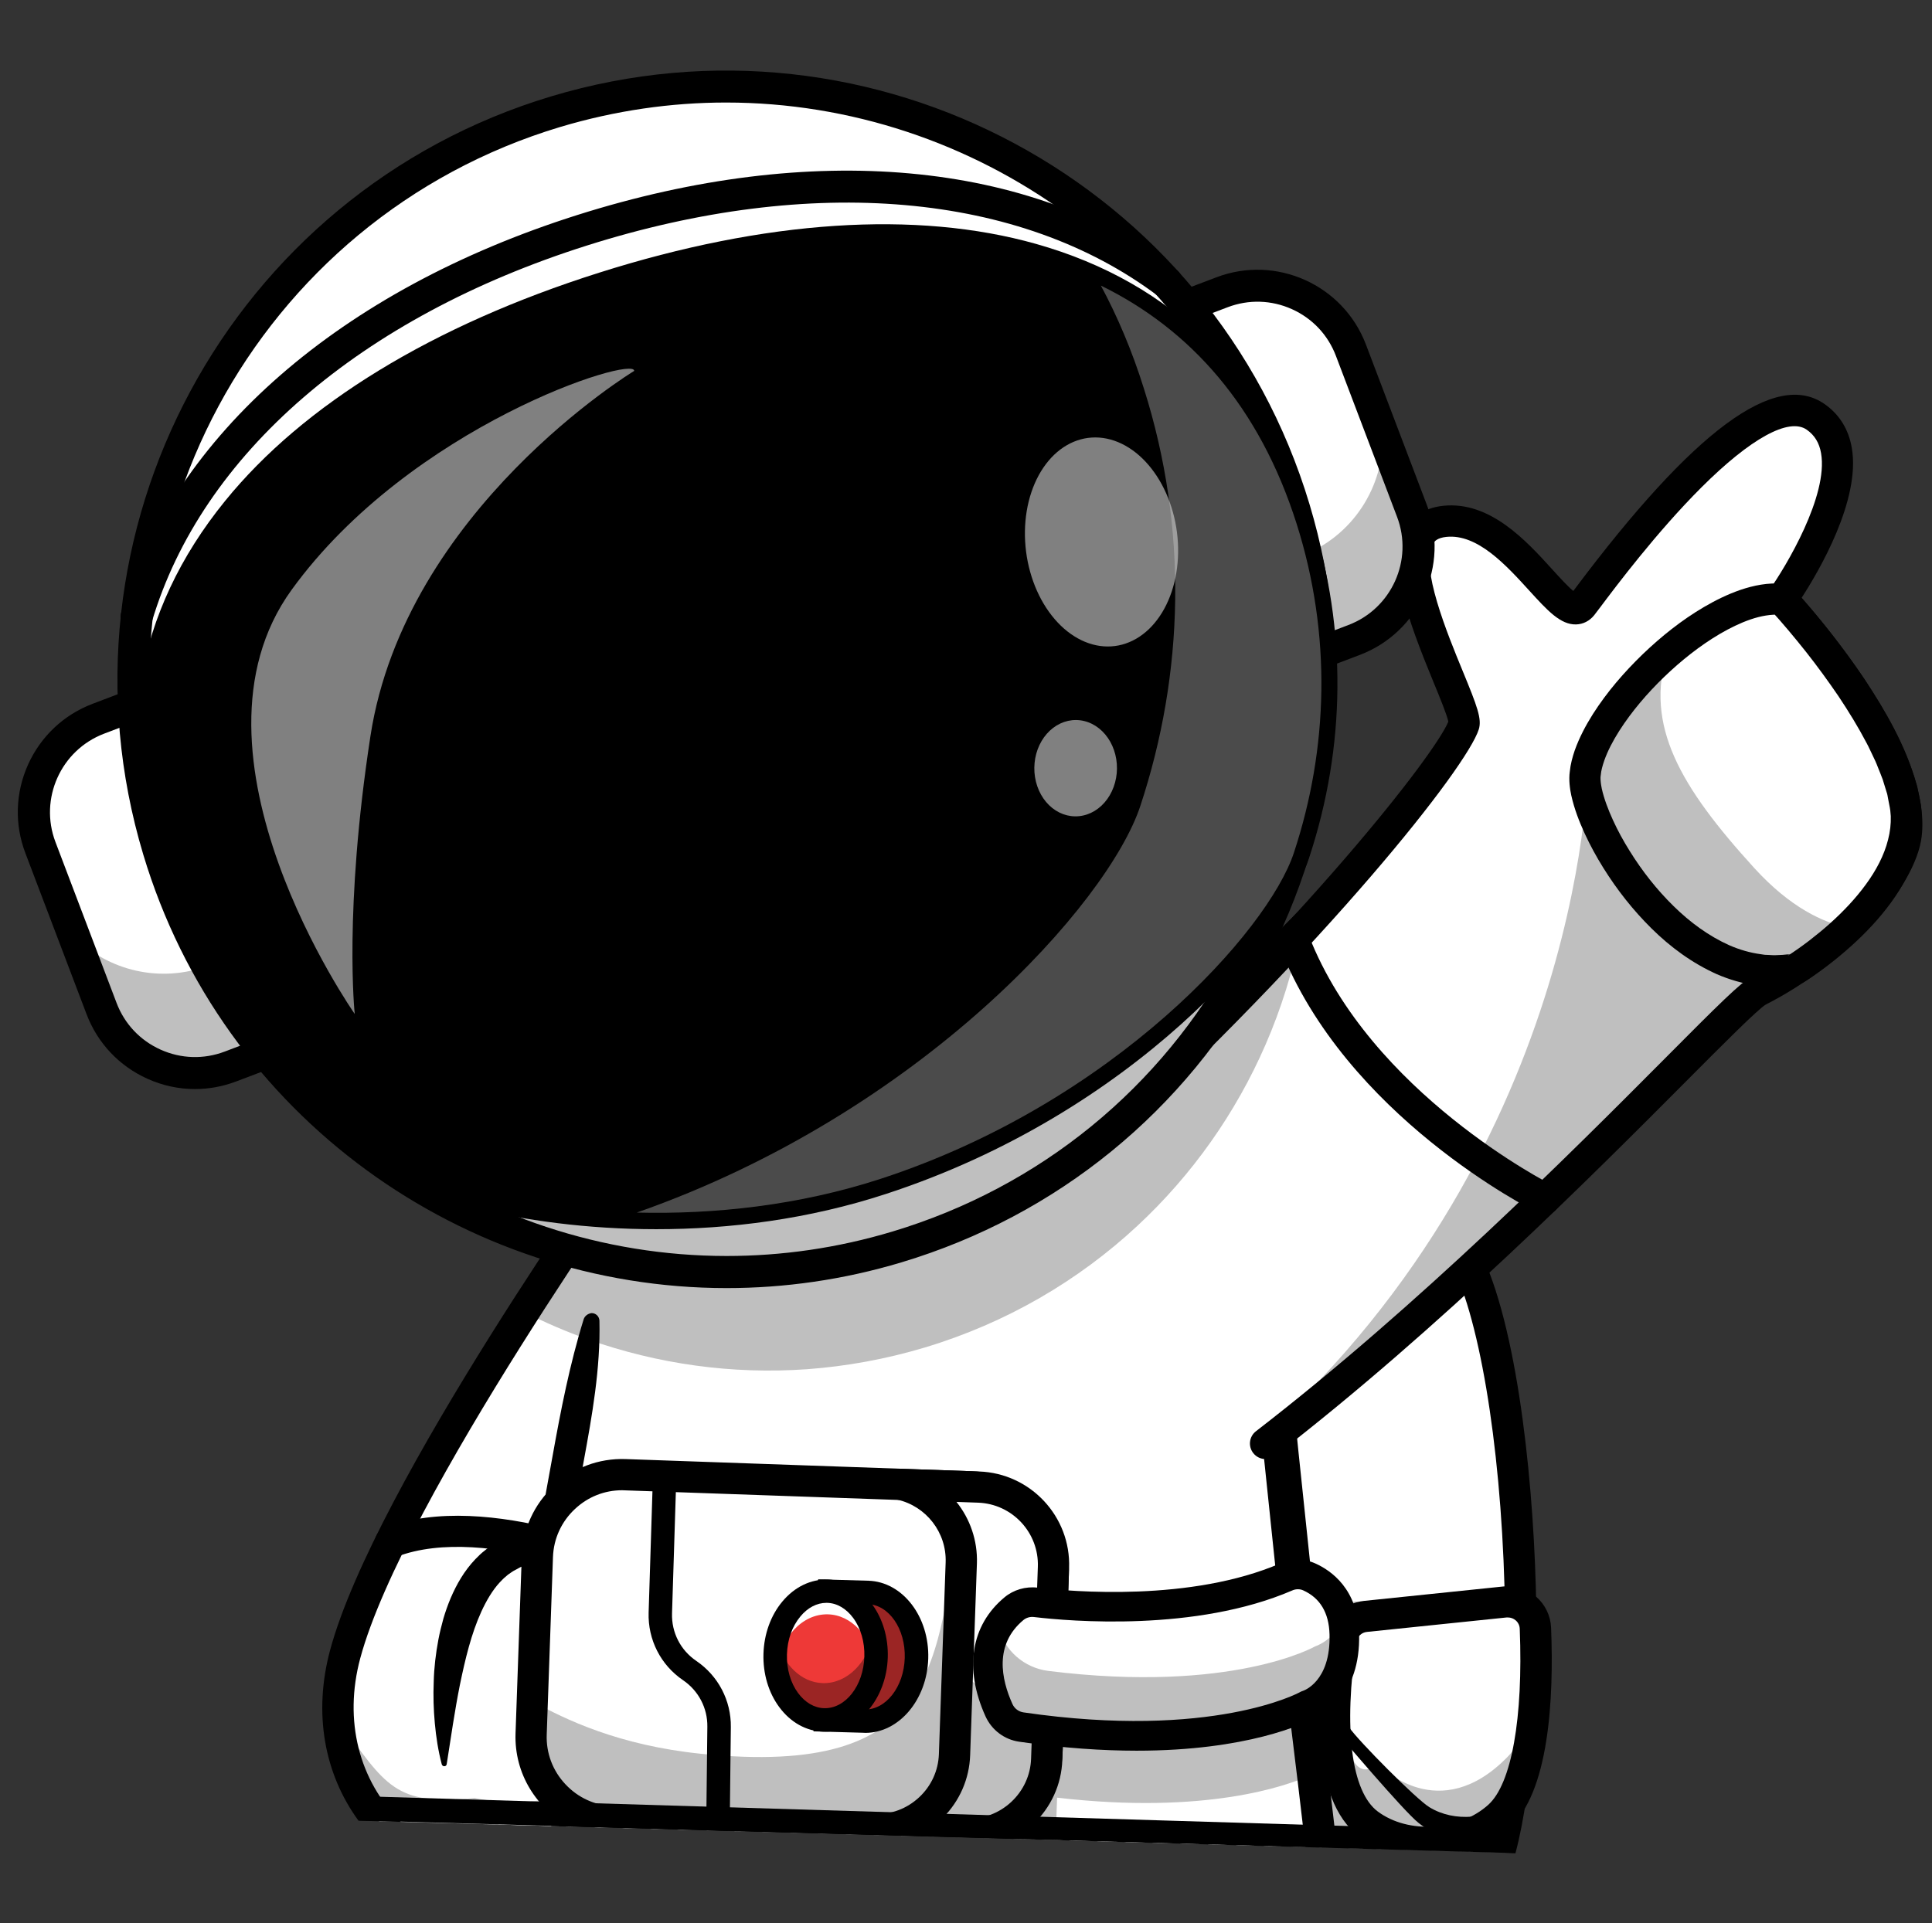 <?xml version="1.0" encoding="UTF-8"?> <svg xmlns="http://www.w3.org/2000/svg" xmlns:xlink="http://www.w3.org/1999/xlink" version="1.1" id="Layer_1" x="0px" y="0px" viewBox="0 0 2008.5 2000" style="enable-background:new 0 0 2008.5 2000;" xml:space="preserve"><rect x="0" y="0" width="2008.5" height="2000" fill="#333333" stroke="none"/> <style type="text/css"> .st0{fill:#FFFFFF;} .st1{opacity:0.25;enable-background:new ;} .st2{opacity:0.35;enable-background:new ;} .st3{fill:#EE3937;} .st4{opacity:0.5;enable-background:new ;} .st5{fill:#D8D8D7;} </style> <g> <path class="st0" d="M722.89,1899.63c96.1-82.4,116.84-475.33,116.84-475.33l-0.44-0.61l-176.13-235.95 c0,0-13.35,18.71-34.61,49.72c-21.7,31.71-51.65,76.25-83.89,126.59c-74.58,116.66-161.28,264.5-185.88,356.04 c-18.57,69.22-1.88,130.02,35.15,173.78l325.01,9.01C720.25,1901.78,721.58,1900.76,722.89,1899.63z"></path> <g class="st1"> <g> <path d="M722.89,1899.63c96.1-82.4,116.84-475.33,116.84-475.33l-0.44-0.61l-36.9-49.46c-8.7,105.33-37.51,365.44-113.58,430.71 c-30.22,25.91-161.37,61.4-195.11,64.74c-83.72,8.35-92.24-12.47-142.13-80.91c2.66,40.71,18.18,76.52,42.36,105.08l325.01,9.01 C720.25,1901.78,721.58,1900.76,722.89,1899.63z"></path> </g> </g> <path d="M374.49,1724.47c44.27-164.89,299.29-523.56,301.93-527.16c5.18-7.29,3.51-17.48-3.78-22.66 c-7.29-5.18-17.48-3.51-22.66,3.78c-10.63,14.93-261.08,367.02-306.85,537.62c-17.52,65.3-6.13,128.36,29.56,177.23l43.9,1.22 C373.2,1851.41,357.13,1789.27,374.49,1724.47z"></path> <path d="M855.89,1425.18c0.44-8.96-6.41-16.6-15.37-17.04c-9.05-0.53-16.6,6.41-17.04,15.37 c-5.62,107.35-36.63,400.05-111.12,463.91c-6.18,5.3-12.4,10.21-18.62,14.75l48.48,1.34 C834.92,1803.42,855.04,1441.03,855.89,1425.18z"></path> <path d="M671.5,1656.21c6.15,0,12.03-3.51,14.76-9.4c3.78-8.17,0.26-17.74-7.91-21.52c-6.94-3.25-171.04-78.27-278.38-36.46 c-8.35,3.25-12.47,12.65-9.22,21c3.25,8.35,12.65,12.47,21,9.22c94.43-36.81,251.41,34.87,253,35.67 C666.85,1655.77,669.22,1656.21,671.5,1656.21z"></path> <path class="st0" d="M497.57,1710.94c0,2.32,0.11,4.64,0.34,6.96s0.57,4.61,1.02,6.89c0.45,2.28,1.02,4.53,1.69,6.76 c0.67,2.22,1.46,4.41,2.35,6.56c0.89,2.15,1.88,4.25,2.98,6.3c1.1,2.05,2.29,4.04,3.58,5.97c1.29,1.93,2.67,3.8,4.15,5.59 c1.47,1.8,3.03,3.52,4.68,5.16c1.64,1.64,3.36,3.2,5.16,4.68c1.8,1.47,3.66,2.86,5.6,4.15c1.93,1.29,3.92,2.49,5.97,3.58 c2.05,1.1,4.15,2.09,6.3,2.98c2.15,0.89,4.33,1.67,6.56,2.35c2.22,0.67,4.48,1.24,6.76,1.69c2.28,0.45,4.58,0.79,6.89,1.02 c2.31,0.23,4.63,0.34,6.96,0.34c2.32,0,4.64-0.11,6.96-0.34c2.31-0.23,4.61-0.57,6.89-1.02c2.28-0.45,4.53-1.02,6.76-1.69 c2.22-0.67,4.41-1.46,6.56-2.35c2.15-0.89,4.25-1.88,6.3-2.98c2.05-1.1,4.04-2.29,5.97-3.58c1.93-1.29,3.8-2.67,5.59-4.15 c1.8-1.47,3.52-3.03,5.16-4.68c1.64-1.64,3.2-3.36,4.68-5.16c1.47-1.8,2.86-3.66,4.15-5.59c1.29-1.93,2.48-3.92,3.58-5.97 c1.1-2.05,2.09-4.15,2.98-6.3c0.89-2.15,1.67-4.33,2.35-6.56c0.67-2.22,1.24-4.48,1.69-6.76c0.45-2.28,0.79-4.58,1.02-6.89 c0.23-2.31,0.34-4.63,0.34-6.96c0-2.32-0.11-4.64-0.34-6.96c-0.23-2.31-0.57-4.61-1.02-6.89c-0.45-2.28-1.02-4.53-1.69-6.76 c-0.67-2.22-1.46-4.41-2.35-6.56c-0.89-2.15-1.88-4.25-2.98-6.3c-1.1-2.05-2.29-4.04-3.58-5.97c-1.29-1.93-2.67-3.8-4.15-5.59 c-1.47-1.8-3.03-3.52-4.68-5.16c-1.64-1.64-3.36-3.2-5.16-4.68c-1.8-1.47-3.66-2.86-5.59-4.15c-1.93-1.29-3.92-2.49-5.97-3.58 c-2.05-1.1-4.15-2.09-6.3-2.98c-2.15-0.89-4.33-1.67-6.56-2.35c-2.22-0.67-4.48-1.24-6.76-1.69c-2.28-0.45-4.58-0.79-6.89-1.02 c-2.31-0.23-4.63-0.34-6.96-0.34c-2.32,0-4.64,0.11-6.96,0.34c-2.31,0.23-4.61,0.57-6.89,1.02c-2.28,0.45-4.53,1.02-6.76,1.69 c-2.22,0.67-4.41,1.46-6.56,2.35c-2.15,0.89-4.25,1.88-6.3,2.98c-2.05,1.1-4.04,2.29-5.97,3.58c-1.93,1.29-3.8,2.67-5.6,4.15 c-1.8,1.47-3.52,3.03-5.16,4.68c-1.64,1.64-3.2,3.36-4.68,5.16c-1.47,1.8-2.86,3.66-4.15,5.59c-1.29,1.93-2.49,3.92-3.58,5.97 c-1.1,2.05-2.09,4.15-2.98,6.3c-0.89,2.15-1.67,4.33-2.35,6.56c-0.67,2.22-1.24,4.48-1.69,6.76c-0.45,2.28-0.79,4.58-1.02,6.89 S497.57,1708.62,497.57,1710.94z"></path> <g class="st2"> <g> <path d="M497.65,1712.61c0.97,39.18,33.47,70.19,72.65,69.22c39.18-0.97,70.19-33.47,69.22-72.65 c-0.26-10.81-2.9-21.08-7.55-30.13c-10.81,24.25-34.87,41.46-63.16,42.17c-28.29,0.7-53.15-15.37-65.09-39 C499.59,1691.44,497.39,1701.81,497.65,1712.61z"></path> </g> </g> <path d="M567.23,1656.21c-30.13,0.79-54.03,25.91-53.32,56.05c0.7,29.78,25.12,53.41,54.64,53.41c0.44,0,0.88,0,1.32,0 c30.13-0.79,54.03-25.91,53.32-56.05c-0.7-29.78-25.12-53.41-54.64-53.41C568.11,1656.21,567.67,1656.21,567.23,1656.21z M508.55,1774.02c-16.87-15.99-26.53-37.69-27.06-60.96c-0.53-23.28,7.99-45.42,24.07-62.28c15.99-16.87,37.69-26.53,60.96-27.06 c48.05-1.14,88.11,36.98,89.25,85.03c0.53,23.28-7.99,45.42-24.07,62.28c-15.99,16.87-37.69,26.53-60.97,27.06 c-0.79,0-1.49,0-2.2,0C546.06,1798.08,524.8,1789.65,508.55,1774.02z"></path> <path class="st0" d="M622.13,1848.33c14.67-72.21,10.72-164.62,6.59-189.22c-5.27-30.66-52.44-70.72-104.01-40.32 c-74.58,44.01-62.9,215.75-62.9,215.75l31.89,35.23l24.93,27.55l87.68,2.43C613.11,1885.11,618.27,1867.44,622.13,1848.33z"></path> <g class="st1"> <g> <path d="M622.04,1848.33c-23.28,16.25-65.18,34.17-128.43,21.43l24.93,27.54l87.68,2.43 C613.02,1885.11,618.18,1867.43,622.04,1848.33z"></path> </g> </g> <path d="M626.79,1888.83c5.89-13.97,9.75-28.29,12.83-42.61c3.16-14.32,5.36-28.73,7.03-43.04c3.16-28.73,3.95-57.54,3.16-86.18 c-0.44-14.41-1.23-28.73-2.55-43.31c-0.35-3.69-0.7-7.38-1.23-11.16c-0.26-1.84-0.61-3.95-0.88-5.89c-0.53-2.37-1.14-4.83-1.76-7.2 c-2.99-9.14-7.55-16.87-12.83-23.81c-5.53-6.68-11.68-12.74-18.71-17.57c-3.43-2.46-7.2-4.66-10.89-6.76 c-3.95-1.84-7.73-3.87-11.95-5.09c-2.11-0.7-4.13-1.41-6.24-2.02l-6.41-1.32c-4.3-1.05-8.7-0.97-13.09-1.41 c-4.39,0-8.78,0.35-13.18,0.79c-4.22,0.88-8.61,1.41-12.74,2.72l-6.15,2.02c-2.02,0.7-4.04,1.41-5.89,2.37 c-3.78,1.93-7.64,3.51-11.24,5.89l-5.45,3.51c-1.84,1.23-3.43,2.64-5.1,3.95c-3.43,2.55-6.32,5.62-9.31,8.61 c-11.6,12.12-19.59,26.27-25.65,40.41c-2.99,7.12-5.53,14.32-7.64,21.52c-2.02,7.29-3.78,14.49-5.18,21.79 c-2.72,14.58-4.48,29.16-4.83,43.66c-0.61,14.49-0.18,28.99,1.14,43.31c1.32,14.32,3.51,28.55,7.2,42.61 c0.35,1.49,1.93,2.37,3.34,1.93c0.97-0.18,1.67-1.05,1.84-2.2c4.39-28.02,8.35-55.61,13.7-82.4c5.53-26.71,11.77-53.06,22.31-76.16 c5.27-11.42,11.51-22.14,19.24-30.48c2.02-2.02,3.87-4.13,6.06-5.8c1.05-0.88,2.02-1.93,3.16-2.64l3.34-2.28 c2.2-1.58,4.92-2.64,7.29-4.13c1.23-0.79,2.46-1.23,3.78-1.67l3.78-1.49c10.28-3.69,21.08-3.34,31.19,0 c10.28,3.07,19.59,10.19,26.27,18.62c3.16,4.3,5.62,8.87,6.94,13.18c0.18,1.05,0.44,2.02,0.7,3.07l0.61,4.57 c0.35,3.16,0.61,6.5,0.88,9.84c0.88,13.44,1.23,27.23,1.23,40.94c-0.18,27.5-1.23,54.99-3.6,82.22 c-1.14,13.62-2.81,27.06-4.74,40.41c-2.11,13.26-4.74,26.35-8.08,39c-1.84,6.96-3.96,13.72-6.46,20.18l29.37,0.81 C623.36,1896.41,625.15,1892.62,626.79,1888.83z"></path> <path class="st0" d="M1581.14,1691.7c-0.7-152.85-22.05-321.6-60.79-390.74c-62.11-110.95-318.09-99.44-413.31-84.16l53.94,605.61 l8.26,92.94l389.59,10.81C1574.3,1870.75,1581.47,1784.13,1581.14,1691.7z"></path> <g class="st1"> <g> <path d="M1581.14,1691.7l-171.91-26.44c0,0-59.74,2.37-58.77,192.29c0.18,53.15-80.29,75.28-141.7,34.26 c-22.31-14.93-37.33-39.71-47.79-69.4l8.26,92.94l389.6,10.81C1574.3,1870.75,1581.47,1784.13,1581.14,1691.7z"></path> </g> </g> <path d="M1596.61,1649.89c-3.51-125.09-21.7-284.53-62.11-356.83c-67.9-121.4-333.38-107.79-430.01-92.24 c-8.87,1.41-14.85,9.75-13.44,18.62s9.75,14.85,18.62,13.44c105.94-16.95,342.34-20.73,396.45,76.07 c30.92,55.34,53.67,189.48,57.98,341.9c3.28,116.08-5.35,217.73-22.11,274.84l33.51,1.3 C1594.46,1855.7,1599.25,1744.78,1596.61,1649.89z"></path> <path class="st0" d="M1422.67,1896.74c38.74,28.9,100.14,23.72,135.37-7.82c39.35-35.23,40.32-142.66,38.21-195.72 c-0.7-16.52-15.11-28.99-31.62-27.32l-145.12,15.02c-13,1.32-23.37,11.24-25.39,24.07 C1386.92,1752.14,1376.02,1861.95,1422.67,1896.74z"></path> <g class="st1"> <g> <path d="M1422.76,1896.74c38.74,28.9,100.14,23.72,135.37-7.82c24.16-21.7,33.91-70.72,37.25-117.54 c-5.89,23.54-15.64,42.78-28.11,55.52c-71.33,73.26-132.57,9.32-132.57,9.32s-4.82,2.09-12.29,3.5 c-31.54,5.71-27.76-93.56-24.6-144.86c-1.84,3.07-3.07,6.41-3.6,10.1C1387.01,1752.14,1376.11,1861.95,1422.76,1896.74z"></path> </g> </g> <path d="M1568.93,1901.04c41.46-37.07,46.56-133.88,43.57-208.55c-0.53-12.3-6.15-23.98-15.46-32.06 c-9.31-8.08-21.7-12.03-34-10.72l-145.12,15.02c-20.29,2.11-36.63,17.66-39.71,37.77c-9.22,60.79-17.04,168.49,34.87,207.23 c7.03,5.32,14.78,9.62,22.97,13.02l90.33,2.51C1542.05,1920.1,1556.68,1912.03,1568.93,1901.04z M1410.11,1707.34 c0.88-5.53,5.36-9.84,10.98-10.37l145.12-15.02c0.53,0,0.97,0,1.41,0c2.99,0,5.8,1.05,8.08,2.99c2.64,2.28,4.13,5.45,4.22,8.87 c3.69,92.85-8.52,161.28-32.77,182.98c-30.57,27.41-83.1,30.57-114.81,6.94C1404.75,1863.09,1396.49,1797.21,1410.11,1707.34z"></path> <path d="M1474.72,1895.58c7.69,6.14,16.62,11.06,26.12,14.3c9.44,3.35,19.47,5.1,29.38,5.61l0.09-0.02 c7.27,0.45,13.55-5.2,13.91-12.44c0.36-7.24-5.2-13.55-12.44-13.91c-0.55-0.04-1.17,0.02-1.73-0.02 c-15.38,1.13-30.57-1.69-43.91-9.77c-13.4-7.97-74.02-69.09-83.56-83.06c-1.04-1.52-11.63,6.35-11.63,6.35 S1459.17,1883.35,1474.72,1895.58z"></path> <path d="M1436.55,1283.4c-20.03,0.35-39.97,1.14-59.91,2.2c-19.94,1.05-39.88,2.46-59.82,4.3c-19.94,1.84-39.97,4.04-60,7.2 c-20.03,3.25-40.06,6.85-60.61,13.53c-8.52,2.81-13.18,11.95-10.37,20.47c2.81,8.52,11.95,13.18,20.47,10.37 c0.44-0.18,0.79-0.26,1.14-0.44h0.09c16.78-7.03,35.67-12.12,54.55-16.6c18.89-4.57,38.21-8.26,57.63-11.51 c19.41-3.34,38.92-6.24,58.59-8.78c19.59-2.55,39.27-4.92,58.94-6.76h0.09c3.87-0.35,6.68-3.78,6.32-7.64 C1443.23,1286.12,1440.15,1283.4,1436.55,1283.4z"></path> <path class="st0" d="M424.04,1201.7v-0.79C423.6,1200.91,423.6,1201.17,424.04,1201.7z"></path> <path class="st0" d="M424.04,1201.7v-0.79C423.6,1200.91,423.6,1201.17,424.04,1201.7z"></path> <path class="st0" d="M424.04,1200.91c-0.44,0-0.44,0.26,0,0.79V1200.91z"></path> <path class="st0" d="M964.99,1796.94l-344.97-31.36c0,0-9.65,51.5-22.7,133.91l354.66,9.84 C955.94,1873.12,960.25,1835.68,964.99,1796.94z"></path> <g class="st1"> <g> <path d="M964.99,1796.94l-344.97-31.36c0,0-9.65,51.5-22.7,133.91l354.66,9.84C955.94,1873.12,960.25,1835.68,964.99,1796.94z"></path> </g> </g> <path d="M636.01,1768.48c1.67-8.78-4.13-17.31-13-18.97c-8.78-1.67-17.31,4.13-18.97,13c-0.26,1.4-10,53.77-23.04,136.54 l32.78,0.91C626.41,1820.12,635.76,1769.84,636.01,1768.48z"></path> <path d="M981.25,1798.79c1.05-8.87-5.27-17.04-14.14-18.1c-8.87-1.05-17.04,5.27-18.1,14.14c-4.82,39.39-9.19,77.39-13.2,114.05 l32.58,0.9C972.3,1874.06,976.56,1837.09,981.25,1798.79z"></path> <g class="st2"> <g> <path d="M973.25,1830.41c0.79-7.82,1.67-15.81,2.64-23.98C974.92,1814.6,974.04,1822.59,973.25,1830.41z"></path> </g> </g> <g class="st2"> <g> <path d="M1035.53,1826.37c0.88-9.58,1.84-19.24,2.81-29.08C1037.38,1807.13,1036.41,1816.88,1035.53,1826.37z"></path> </g> </g> <path class="st0" d="M1361.44,1845.96c0.61-9.31,0.53-18.97-0.18-28.81c-2.37-34.96-5.62-71.95-9.31-110.25 c-22.49-231.39-62.72-513.37-30.04-705.58c-69.14,69.13-533.84,99.44-536.65,55.78c-2.9-43.13,368.95-226.38,207.14-200.64 c-119.12,25.21-293.49,47.7-327.58,144.86c-2.11,21.43-12.12,49.02-19.33,68.61l-30.75,303.24 c-19.94,145.82-64.92,307.2-50.69,430.27c2.55,21.79,6.94,42.34,13.62,61.49c4.2,11.98,9.2,23.42,14.78,34.43l750.5,20.82 C1353.41,1897.51,1359.87,1872.77,1361.44,1845.96z"></path> <path d="M800.37,1048.67c-0.02-0.01-0.02-0.01-0.03-0.02c0.12,0.1,0.31,0.27,0.65,0.64c0.35,0.44,1.05,1.41,1.49,2.64 c0.35,0.7,0.53,1.41,0.7,2.2c0.18,0.79,0.18,1.67,0.18,2.11c-0.09,2.2-0.44,2.72-0.35,2.55c0.09-0.09,0.35-0.79,0.88-1.49 c1.1-1.64,2.75-3.56,4.66-5.58c-0.97-0.27-1.94-0.54-2.82-0.83C803.36,1050.17,801.25,1049.2,800.37,1048.67z"></path> <path d="M598.41,1870.91c-2.11-5.27-4.3-10.72-5.89-16.08c-0.88-2.72-1.76-5.36-2.55-8.08l-2.2-8.26 c-2.72-11.07-4.92-22.4-6.32-33.91c-3.07-23.02-3.6-46.65-2.9-70.36c0.61-23.72,2.72-47.52,5.53-71.42 c5.62-47.7,14.06-95.49,22.75-143.36c8.78-47.79,17.48-96.28,16.34-146c-0.09-4.57-3.87-8.17-8.43-7.99 c-3.95,0.7-6.94,3.16-7.99,6.5c-14.49,46.82-23.72,94.26-32.33,142.31c-8.78,47.96-17.57,96.19-23.54,145.3 c-2.99,24.51-5.18,49.28-5.97,74.32c-0.79,24.95-0.35,50.25,2.9,75.55c1.49,12.65,3.87,25.3,6.94,37.86l2.46,9.4 c0.88,3.16,1.93,6.24,2.9,9.31c1.93,6.24,4.22,12.21,6.68,18.27c1.98,4.92,4.13,9.76,6.37,14.57l39.18,1.09 C607.12,1890.54,602.45,1880.87,598.41,1870.91z"></path> <path d="M1021.65,871.14c0.97,0.09,1.49,0.26,1.32,0.18c-0.09-0.09-0.53-0.18-1.32-0.7c-0.88-0.53-2.11-1.49-3.43-3.43 c-1.23-1.84-2.02-4.57-2.11-6.24c0-1.05,0-1.58,0.09-2.28c0-0.44,0.18-0.97,0.26-1.23c0.35-1.05,0.26-0.7-0.09-0.18 c-0.79,1.14-2.55,3.16-4.39,5.09c-1.93,1.93-4.13,3.95-6.41,5.97c-1.59,1.37-3.27,2.72-4.94,4.07c1.61-0.23,3.29-0.46,4.85-0.64 C1011.46,871.05,1017.79,870.7,1021.65,871.14z"></path> <path d="M1334.83,1013.53l-30.75-15.9c-2.13,12.89-3.92,25.81-5.44,38.72c5.39-2.38,10.77-5.02,16.15-8.07 C1321.47,1024.43,1328.24,1020.03,1334.83,1013.53z"></path> <path d="M680.46,1006.33c0.15-0.42,0.35-0.81,0.5-1.22c0.11-0.89,0.28-1.73,0.38-2.64L680.46,1006.33z"></path> <path d="M1375.59,1878.73c2.55-13,4.04-26.27,4.39-39.44c0.18-6.59,0.09-13.18-0.26-19.68c-0.35-6.59-0.88-12.39-1.23-18.62 c-1.76-24.42-3.87-48.84-6.15-73.18c-4.57-48.67-9.75-97.25-14.85-145.65c-10.28-96.89-20.47-193.61-26-290.33 c-2.64-48.32-4.3-96.63-3.43-144.77c0.79-48.05,4.04-96.02,11.77-142.84l9.22-55.87l-39.97,39.97c-2.99,2.99-7.47,6.15-12.39,8.87 c-5.01,2.81-10.45,5.45-16.16,7.82c-11.42,4.83-23.63,8.87-36.1,12.47c-24.95,7.2-50.77,12.74-76.78,17.48 c-52.09,9.4-105.06,15.55-158.03,19.68c-26.53,2.02-53.06,3.43-79.59,4.13c-26.44,0.61-52.97,0.61-78.89-1.14 c-12.91-0.88-25.83-2.2-37.42-4.66c-1.83-0.39-3.54-0.82-5.18-1.28c-1.91,2.02-3.56,3.95-4.66,5.58c-0.53,0.7-0.79,1.41-0.88,1.49 c-0.09,0.18,0.26-0.35,0.35-2.55c0-0.44,0-1.32-0.18-2.11c-0.18-0.79-0.35-1.49-0.7-2.2c-0.44-1.23-1.14-2.2-1.49-2.64 c-0.33-0.37-0.52-0.54-0.65-0.64c-0.18-0.1-0.19-0.15,0,0c0.01,0.01,0.02,0.01,0.03,0.02c0.88,0.53,2.99,1.49,5.36,2.2 c0.88,0.29,1.85,0.56,2.82,0.83c1.89-2,4.05-4.09,6.23-6.1c4.48-4.13,9.4-8.17,14.41-12.12c10.1-7.99,20.82-15.64,31.62-23.28 c43.57-30.39,89.34-58.51,133.96-89.95c11.16-7.99,22.31-16.08,33.38-25.56c2.81-2.37,5.53-4.92,8.35-7.73 c2.81-2.9,5.62-5.89,8.61-10.28c1.49-2.28,3.07-4.83,4.48-9.14c0.35-1.05,0.62-2.37,0.79-3.69c0.18-1.58,0.35-2.9,0.18-4.74 c-0.09-3.43-1.41-7.82-3.6-10.98c-1.14-1.76-2.28-2.99-3.51-4.13c-1.14-1.05-2.46-2.02-3.51-2.64c-2.2-1.32-4.22-2.2-5.89-2.72 c-3.43-1.14-6.15-1.58-8.52-1.84c-9.58-0.88-16.69-0.09-24.07,0.7c-3.69,0.44-6.94,0.88-10.98,1.49c-3.69,0.7-7.2,1.49-10.37,2.11 l-39.36,7.99c-52.71,10.72-106.21,21.35-158.65,39.79c-26.09,9.4-52.09,20.73-76.16,37.25c-11.95,8.26-23.37,17.92-33.29,29.52 c-9.84,11.51-18.1,25.12-23.19,39.88l-0.61,1.93l-0.18,1.93c-0.97,9.84-3.69,20.82-6.94,31.62c-3.25,10.89-7.2,21.79-11.24,32.94 c-3.07,8.43,1.32,17.74,9.66,20.82c8.43,3.07,17.74-1.23,20.82-9.66c4.13-11.16,8.35-22.66,11.95-34.61 c3.37-11.17,6.44-22.62,8.06-35.4c-0.15,0.41-0.36,0.81-0.5,1.22l0.88-3.87c-0.1,0.91-0.26,1.75-0.38,2.64 c7.67-20.79,23.88-38.14,43.86-51.75c20.38-13.88,44.1-24.33,68.52-32.94c49.19-17.13,101.46-27.41,154.08-37.77l39.71-7.82 c3.43-0.7,6.41-1.41,9.4-1.84c1.22-0.17,2.64-0.38,4.11-0.59c1.66-1.35,3.34-2.7,4.94-4.07c2.28-2.02,4.48-4.04,6.41-5.97 c1.84-1.93,3.6-3.95,4.39-5.09c0.35-0.53,0.44-0.88,0.09,0.18c-0.09,0.26-0.26,0.79-0.26,1.23c-0.09,0.7-0.09,1.23-0.09,2.28 c0.09,1.67,0.88,4.39,2.11,6.24c1.32,1.93,2.55,2.9,3.43,3.43c0.79,0.53,1.23,0.61,1.32,0.7c0.18,0.09-0.35-0.09-1.32-0.18 c-3.87-0.44-10.19-0.09-16.16,0.61c-1.56,0.18-3.24,0.41-4.85,0.64c-8.06,6.55-16.85,12.95-25.81,19.21 c-43.4,30.22-89.34,58.33-134.14,89.16c-11.24,7.73-22.4,15.72-33.47,24.33c-5.53,4.3-10.98,8.78-16.51,13.7 c-5.45,5.1-10.89,10.1-16.43,17.92c-1.41,2.02-2.81,4.3-4.13,7.2c-1.23,2.9-2.72,6.76-2.72,12.3c0,1.23,0.18,2.99,0.44,4.57 c0.26,1.58,0.79,3.07,1.41,4.57c1.14,2.81,2.72,5.09,4.22,6.85c2.99,3.51,5.89,5.45,8.35,7.03c4.92,2.9,9.14,4.48,13.09,5.71 c3.95,1.23,7.73,2.2,11.42,2.99c14.76,3.07,28.64,4.39,42.52,5.36c27.76,1.84,54.99,1.84,82.22,1.23 c27.23-0.7,54.38-2.11,81.43-4.13c54.11-4.13,108.05-10.45,161.81-20.12c26.88-4.92,53.67-10.63,80.38-18.36 c13.35-3.87,26.71-8.26,40.06-13.88c1.29-0.54,2.58-1.11,3.87-1.69c1.52-12.92,3.3-25.83,5.44-38.72l30.75,15.9 c-6.59,6.5-13.35,10.89-20.03,14.76c-5.38,3.05-10.77,5.68-16.15,8.07c-4.29,36.55-6.28,73.15-6.86,109.56 c-0.88,49.37,0.7,98.48,3.43,147.49c5.62,97.95,15.81,195.19,26,292.09c5.09,48.49,10.28,96.89,14.76,145.21 c2.28,24.16,4.3,48.32,6.06,72.47c0.35,5.89,0.97,12.3,1.23,17.83c0.35,5.62,0.35,11.24,0.26,16.78 c-0.26,11.16-1.58,22.31-3.69,33.12c-3.35,16.96-9.13,33.33-17.07,48.71l39.88,1.11 C1368.32,1907.21,1372.73,1893.13,1375.59,1878.73z"></path> <path class="st0" d="M1358.1,1788.95l-260.19,124.43l276.01,7.66C1368.44,1873.56,1363.09,1828.66,1358.1,1788.95z"></path> <path d="M1373.83,1786.84c-1.14-8.87-9.22-15.2-18.1-14.14c-8.87,1.05-15.2,9.22-14.14,18.1v0.09 c5.36,43.18,10.47,86.42,15.48,129.69l32.84,0.91C1384.72,1876.59,1379.42,1831.71,1373.83,1786.84z"></path> <g class="st1"> <g> <path d="M1097.9,1899.2l1.05-29.87c155.49,18.01,239.38-12.56,262.75-23.1c0.61-9.31,0.53-18.97-0.18-28.81 c-2.37-34.96-5.62-71.95-9.31-110.25c-85.65,39.18-197.13,35.23-248.69,30.66l1.32-38.04c1.41-38.83-25.3-72.47-61.84-81.35 c-5.18-1.32-10.54-2.02-16.08-2.2l-374.75-13.18c-44.45-1.58-82.05,33.47-83.54,77.83l-4.57,122.54 c1.32,11.24,3.07,22.05,5.45,32.59c0.53,2.55,1.14,5.01,1.76,7.47c1.84,7.38,4.04,14.49,6.41,21.52 c2.2,6.32,4.66,12.47,7.2,18.45c0.61,1.49,1.23,2.9,1.93,4.3c0.7,1.58,1.41,3.07,2.11,4.57c0.97,1.93,1.84,3.95,2.81,5.89 c0.19,0.38,0.4,0.75,0.59,1.13l503.73,13.97C1097.06,1908.74,1097.73,1904.04,1097.9,1899.2z"></path> </g> </g> <path class="st0" d="M629.86,1894.1l374.84,13.18c44.36,1.58,81.96-33.47,83.54-77.92l7.03-199.5 c1.41-38.92-25.3-72.56-61.84-81.35c-5.18-1.32-10.54-2.02-16.08-2.2l-374.75-13.18c-44.45-1.58-82.05,33.47-83.54,77.92 l-5.53,157.95l-1.49,41.46C550.36,1854.92,585.5,1892.52,629.86,1894.1z"></path> <g class="st1"> <g> <path d="M629.86,1894.1l374.84,13.18c44.36,1.58,81.96-33.47,83.54-77.92l7.03-199.5c1.41-38.92-25.3-72.56-61.84-81.35 c-21.79,13.35-35.58,21.96-35.58,21.96c-23.89,159.44-21,278.38-268.81,253.26c-85.47-8.7-141.96-35.84-175.52-54.64l-1.49,41.46 C550.36,1854.92,585.5,1892.52,629.86,1894.1z"></path> </g> </g> <path d="M1071.46,1895.15c20.47-19.06,32.24-44.8,33.21-72.56l6.5-184.74c2.02-57.54-43.13-105.94-100.67-107.96l-360.08-12.65 c-27.76-0.97-54.29,8.96-74.76,28.02c-20.47,19.06-32.24,44.8-33.21,72.56l-6.5,184.74c-1.47,41.95,22.14,79.01,57.33,96.82 l454.17,12.6C1056.07,1907.58,1064.15,1901.94,1071.46,1895.15z M587.7,1855.27c-13.18-14.06-20.03-32.42-19.33-51.48l6.5-184.74 c0.7-19.06,8.78-36.81,22.93-49.98c13.53-12.65,30.75-19.41,48.93-19.41c0.88,0,1.67,0,2.55,0.09l360.08,12.65 c39.62,1.41,70.72,34.79,69.31,74.41l-6.5,184.74c-0.7,19.06-8.78,36.81-22.93,49.98c-14.06,13.18-32.42,19.94-51.48,19.33 l-360.08-12.65C618.62,1877.5,600.87,1869.42,587.7,1855.27z"></path> <path class="st0" d="M1004.7,1907.28c32.5,1.14,61.4-17.31,75.11-44.89c5.01-10.01,7.99-21.17,8.35-33.03l3.16-88.64l1.05-29.25 l2.9-81.61c1.58-44.45-33.56-81.96-77.92-83.54l-80.99-2.81c37.07,8.35,64.39,42.25,62.99,81.52l-3.78,107.79l-3.25,91.8 c-1.58,44.36-39.18,79.41-83.54,77.92l-293.93-10.45c4.83,1.14,9.84,1.84,15.02,2.02L1004.7,1907.28z"></path> <g class="st1"> <g> <path d="M1004.7,1907.28c44.36,1.58,81.96-33.47,83.45-77.92l4.22-117.89c-10.19,20.47-28.02,45.42-55.17,47.17 c-14.93,0.97-29.16-10.19-41.55-25.91l-3.25,91.8c-1.58,44.36-39.18,79.41-83.54,77.92l-294.02-10.37 c4.83,1.14,9.84,1.84,15.02,2.02L1004.7,1907.28z"></path> </g> </g> <path d="M1073.57,1897.44c18.97-17.74,29.96-41.73,30.83-67.47l7.03-199.5c1.93-53.41-40.06-98.48-93.56-100.32l-80.99-2.81 l-4.13,32.06c30.22,6.85,51.39,34.26,50.34,65.18l-7.03,199.5c-0.61,17.13-7.91,33.12-20.56,44.89 c-12.65,11.77-28.99,18.01-46.12,17.31l-294.02-10.37l-3.22,23.99l440.74,12.22C1060.28,1908.18,1067.25,1903.3,1073.57,1897.44z M980.28,1890.24c17.39-17.48,27.41-40.41,28.29-65.01l7.03-199.5c0.79-23.89-7.2-46.38-21.26-63.95l22.4,0.79 c35.58,1.23,63.51,31.19,62.2,66.76l-7.03,199.5c-0.61,17.13-7.91,33.03-20.56,44.89c-12.65,11.77-29.08,18.01-46.12,17.39 L980.28,1890.24z"></path> <path class="st3" d="M847.98,1721.22c-0.18,7.38,8.43,67.2,8.43,67.2s18.89,0.53,41.99,1.23c28.9,0.88,53.32-28.46,54.38-65.36 c1.05-36.98-21.52-67.64-50.42-68.43c-19.5-0.61-41.99-1.23-41.99-1.23S848.33,1709.27,847.98,1721.22z"></path> <g class="st2"> <g> <path d="M847.98,1721.22c-0.18,7.38,8.43,67.2,8.43,67.2s18.89,0.53,41.99,1.23c28.9,0.88,53.32-28.46,54.38-65.36 c1.05-36.98-21.52-67.64-50.42-68.43c-19.5-0.61-41.99-1.23-41.99-1.23S848.33,1709.27,847.98,1721.22z"></path> </g> </g> <path d="M860.11,1721.57c0,4.22,3.25,29.69,6.85,55.08l31.8,0.97c22.05,0.61,40.94-23.37,41.81-53.59 c0.88-30.22-16.43-55.34-38.65-55.96l-31.89-0.97C865.73,1687.66,860.37,1714.72,860.11,1721.57z M898.06,1801.86l-52.27-1.49 l-1.49-10.1c-2.02-14.23-8.78-61.49-8.52-69.31c0.44-12.47,10.63-59.56,12.65-68.87l2.2-9.84l52.09,1.49 c35.67,1.05,63.6,37.42,62.28,80.99c-1.32,42.96-30.48,77.22-65.36,77.22C899.11,1801.95,898.58,1801.95,898.06,1801.86z"></path> <path class="st3" d="M805.8,1720.17c-0.13,4.39,0.08,8.75,0.62,13.08c0.55,4.33,1.42,8.54,2.62,12.64c1.2,4.1,2.7,8,4.51,11.71 c1.81,3.71,3.88,7.15,6.22,10.33c2.34,3.18,4.91,6.03,7.7,8.55c2.79,2.52,5.75,4.67,8.88,6.45c3.13,1.77,6.37,3.14,9.72,4.1 c3.35,0.96,6.75,1.48,10.19,1.59c3.44,0.1,6.86-0.23,10.27-0.99c3.4-0.76,6.72-1.93,9.95-3.52c3.23-1.59,6.31-3.56,9.24-5.92 c2.93-2.36,5.66-5.05,8.19-8.09c2.52-3.04,4.8-6.35,6.82-9.95c2.02-3.6,3.75-7.41,5.18-11.43c1.44-4.02,2.55-8.18,3.35-12.46 c0.8-4.29,1.26-8.63,1.39-13.02c0.13-4.39-0.08-8.75-0.62-13.08s-1.42-8.54-2.61-12.64c-1.2-4.1-2.7-8-4.51-11.71 c-1.81-3.71-3.88-7.15-6.22-10.33c-2.34-3.18-4.91-6.03-7.7-8.55c-2.79-2.52-5.75-4.67-8.88-6.45c-3.13-1.77-6.37-3.14-9.72-4.1 c-3.35-0.96-6.75-1.48-10.19-1.59c-3.44-0.1-6.86,0.23-10.27,0.99c-3.4,0.76-6.72,1.93-9.95,3.52c-3.23,1.59-6.31,3.56-9.24,5.92 c-2.93,2.36-5.66,5.05-8.19,8.09c-2.53,3.04-4.8,6.35-6.82,9.95c-2.02,3.6-3.75,7.41-5.18,11.43c-1.44,4.02-2.55,8.18-3.35,12.46 C806.4,1711.44,805.93,1715.78,805.8,1720.17z"></path> <g class="st2"> <g> <path d="M910.71,1723.06c-1.05,36.98-25.39,66.24-54.38,65.36c-28.99-0.88-51.57-31.54-50.42-68.52 c0.09-5.01,0.7-9.84,1.67-14.58c6.68,25.65,25.3,44.27,47.79,44.89c25.04,0.7,46.56-21,52.62-50.77 C910.09,1706.9,910.97,1714.81,910.71,1723.06z"></path> </g> </g> <path class="st0" d="M910.71,1723.06c-0.09,2.55-0.26,5.01-0.61,7.47c-4.92-29.16-24.86-51.13-49.28-51.83 c-26.97-0.79-49.98,24.6-53.76,57.98c-0.97-5.36-1.32-10.98-1.14-16.69c1.05-36.98,25.39-66.24,54.38-65.36 C889.18,1655.51,911.85,1686.08,910.71,1723.06z"></path> <path d="M832.08,1680.9c-8.61,10.28-13.53,24.25-13.97,39.44c-0.44,15.2,3.69,29.52,11.6,40.23c7.29,9.84,16.87,15.46,27.06,15.72 c22.14,0.61,40.94-23.37,41.81-53.59c0.44-15.2-3.69-29.52-11.6-40.23c-7.29-9.84-16.87-15.46-27.06-15.72c-0.26,0-0.61,0-0.88,0 C849.21,1666.76,839.64,1671.76,832.08,1680.9z M855.98,1800.72c-17.83-0.53-34.17-9.66-45.94-25.65 c-11.16-15.11-16.95-34.79-16.34-55.34c0.61-20.56,7.55-39.88,19.59-54.29c12.74-15.29,29.52-23.37,47.35-22.93 c17.83,0.53,34.17,9.66,45.94,25.65c11.16,15.11,16.95,34.79,16.34,55.34c-1.32,42.96-30.48,77.22-65.36,77.22 C857.03,1800.72,856.5,1800.63,855.98,1800.72z"></path> <path d="M758.64,1896.91l1.14-101.02c0.35-27.58-13.09-53.23-35.93-68.78c-16.43-11.16-25.83-29.6-25.21-49.46l4.48-142.31 c0.18-6.76-5.1-12.39-11.77-12.56c-6.76-0.09-12.39,5.09-12.56,11.77l-4.48,142.31c-0.88,28.2,12.56,54.55,35.84,70.36 c15.99,10.89,25.48,28.9,25.21,48.32l-1.14,101.02c-0.03,2.52,0.69,4.84,1.96,6.79l20.11,0.56 C757.73,1901.93,758.61,1899.53,758.64,1896.91z"></path> <path class="st0" d="M1346.86,1635.31c0,0,49.11,6.5,50.69,63.86c1.67,61.76-38.65,73.88-38.65,73.88s-96.28,55.34-312.29,20.56 c0,0-54.55-83.37,18.8-128.96C1065.4,1664.65,1231.43,1690.65,1346.86,1635.31z"></path> <g class="st1"> <g> <path d="M1046.52,1793.6c216.01,34.79,312.29-20.56,312.29-20.56s40.32-12.12,38.65-73.79c-0.18-4.83-0.61-9.31-1.41-13.44 c-11.51,21-28.81,26.18-28.81,26.18s-85.83,49.37-277.33,25.56c-25.21-3.16-46.21-21.35-51.83-46.03 c-0.09-0.26-0.09-0.44-0.18-0.7C1009.09,1736.33,1046.52,1793.6,1046.52,1793.6z"></path> </g> </g> <path d="M1343.26,1653.93c-99.97,43.13-230.6,32.06-268.19,27.58c-4.04-0.53-8.08,0.61-11.07,3.07 c-30.66,25.48-23.1,61.67-11.42,87.49c2.11,4.66,6.5,7.91,11.6,8.61c196.25,28.55,286.29-20.56,287.08-20.99 c1.05-0.61,2.11-1.05,3.25-1.41c0.26-0.09,28.99-9.22,27.67-58.68c-0.61-22.58-9.84-37.95-27.41-45.86 c-1.76-0.79-3.6-1.14-5.53-1.14C1347.21,1652.61,1345.19,1653.05,1343.26,1653.93z M1059.69,1811.17 c-15.55-2.2-28.64-12.12-35.14-26.35c-22.49-49.63-15.29-94.79,19.77-123.86c9.4-7.82,21.96-11.51,34.35-10.01 c35.75,4.22,159.44,14.85,252.47-25.3c11.6-5.01,24.86-5.01,36.19,0.09c16.52,7.38,44.36,26.71,45.59,73.09 c1.76,65.44-38.21,84.68-47.7,88.28c-9.66,5.18-67.99,33.38-183.6,33.38C1146.4,1820.49,1105.81,1817.85,1059.69,1811.17z"></path> <path class="st0" d="M1131.64,1188.87l50.6,85.91l129.4,219.35l4.04,6.85c5.62-4.3,11.16-8.7,16.69-13.09 c247.2-194.32,468.48-443.8,496.15-457.85c81.26-41.29,147.76-116.31,153.12-162.25c10.19-86.62-107.35-220.58-126.59-241.84 c-1.76-1.93-2.64-2.9-2.64-2.9s101.9-142.93,35.05-189.66c-68.52-47.88-231.65,182.28-242.81,195.98 c-20.82,25.74-71.68-94.79-142.75-87.32c-84.77,8.96,26.27,191.59,19.94,211.36c-7.38,23.02-66.68,103.48-169.81,215.57 c-9.66,10.45-19.68,21.17-30.04,32.15C1268.24,1057.98,1204.55,1121.5,1131.64,1188.87z"></path> <g class="st1"> <g> <path d="M1311.63,1494.14l4.04,6.85c5.62-4.3,11.16-8.7,16.69-13.09c247.2-194.32,468.48-443.8,496.15-457.85 c81.26-41.29,147.76-116.31,153.12-162.25c10.19-86.62-107.35-220.58-126.59-241.84c-60.88,49.02-203.71,162.51-203.71,162.51 S1652.65,1186.33,1311.63,1494.14z"></path> </g> </g> <path d="M1315.67,1517.24c3.43,0,6.94-1.14,9.93-3.43c171.39-132.38,331.79-293.49,427.63-389.77 c38.48-38.65,74.84-75.2,82.75-79.59c82.84-42.08,155.49-120.52,161.81-174.81c10.19-87.32-93.38-212.32-124.83-247.99 c17.92-27.67,61.49-101.73,52.18-155.84c-3.34-19.5-12.91-34.87-28.37-45.68c-50.95-35.58-135.81,27.14-259.32,191.94 c-0.7,0.88-1.32,1.67-1.84,2.46c-5.71-4.66-14.67-14.49-21.61-22.14c-27.41-30.22-65.09-71.59-113.76-66.41 c-21.87,2.28-33.03,13.7-38.48,22.84c-20.56,34.44,0.88,93.47,28.81,161.29c6.24,15.02,13.79,33.56,15.11,40.32 c-13.62,33.12-145.3,204.86-384.94,426.49c-6.59,6.06-7.03,16.34-0.88,22.93c6.06,6.59,16.34,7.03,22.93,0.88 c239.29-221.2,381.87-402.77,394.52-442.22c3.43-10.81-1.58-23.98-16.69-60.7c-15.72-38.13-44.89-109.02-31.01-132.3 c1.67-2.81,4.83-6.24,13.97-7.2c32.33-3.43,62.28,29.52,86.35,55.96c18.71,20.56,32.33,35.49,48.58,35.05 c7.29-0.18,13.97-3.6,18.8-9.58c0.97-1.23,3.07-4.04,6.15-8.08c16.08-21.43,58.77-78.36,105.33-124.83 c51.13-51.04,91.01-72.91,109.46-60c8.17,5.71,13.09,13.7,14.93,24.51c7.64,44.01-36.37,117.71-53.94,142.4 c-4.48,6.32-3.95,14.85,1.32,20.47c37.6,40.32,133.35,160.58,125,231.74c-4.48,38.39-64.92,109.28-144.42,149.69 c-11.16,5.62-34.52,28.9-90.92,85.65c-95.22,95.66-254.75,255.89-424.47,386.96c-7.12,5.45-8.43,15.64-2.9,22.75 C1306.01,1515.05,1310.76,1517.24,1315.67,1517.24z"></path> <path class="st0" d="M1866.56,1007.56c0,0,26.79-16.34,54.55-42.87c32.42-31.01,66.15-75.9,59.82-125.18 c-11.68-91.27-128.52-216.54-128.52-216.54c-34.08-3.25-79.59,21.43-119.12,55.69c-45.94,39.71-83.54,92.33-85.74,128.61 C1644.75,857.52,1745.33,1030.22,1866.56,1007.56z"></path> <g class="st1"> <g> <path d="M1866.56,1007.56c0,0,26.79-16.34,54.55-42.87c-25.65-5.27-60-21-97.42-62.11c-77.22-84.77-113.94-148.11-90.39-224.01 c-45.94,39.71-83.54,92.33-85.74,128.61C1644.75,857.52,1745.33,1030.22,1866.56,1007.56z"></path> </g> </g> <path d="M1859.09,1025.13c-2.37,0.35-4.04,0.35-5.89,0.44l-5.45,0.26c-3.6,0.26-7.29,0-10.89-0.18l-5.45-0.26l-5.36-0.7 c-14.41-1.93-28.29-6.06-41.29-11.68c-25.83-11.6-48.32-28.29-67.64-47.35c-19.41-19.15-36.1-40.41-50.34-63.25 c-7.12-11.42-13.62-23.28-19.33-35.67c-5.71-12.47-10.72-25.21-13.97-39.71l-1.05-5.62c-0.35-1.93-0.44-4.04-0.7-5.97 c-0.35-3.95-0.35-9.05,0.18-12.74c0.79-8.17,2.81-15.37,5.18-22.4c4.92-13.79,11.6-26.18,18.89-37.77 c14.76-23.1,32.42-43.48,51.65-62.11c19.33-18.54,40.32-35.4,63.95-49.28c11.77-6.85,24.25-13.09,37.77-17.74 c13.53-4.57,28.37-7.73,44.63-6.41c3.78,0.26,7.55,1.93,10.28,5.01c27.06,29.78,51.39,60.79,73.88,93.91 c21.96,33.38,42.61,68.34,54.2,109.19c0.88,2.46,1.32,5.18,1.84,7.82l1.58,7.99c0.44,2.72,1.14,5.27,1.41,8.08l0.7,8.52 c0.35,11.42-1.05,22.75-3.78,33.56c-5.45,21.7-16.08,40.85-28.37,57.71c-12.39,16.95-26.62,31.89-41.81,45.5 c-7.64,6.85-15.46,13.35-23.54,19.5c-4.04,3.07-8.08,6.15-12.3,9.05l-6.32,4.39l-3.25,2.11l-1.67,1.05l-0.88,0.53l-0.44,0.26 c-0.7,0.35-2.11,1.14-3.16,1.58C1868.05,1023.64,1863.57,1024.43,1859.09,1025.13z M1858.65,993.68l0.35-0.18l0.7-0.44l1.41-0.88 l2.9-1.93l5.71-3.95c3.78-2.64,7.55-5.45,11.24-8.26c7.38-5.71,14.58-11.6,21.52-17.83c13.88-12.47,26.62-25.91,37.25-40.5 c10.63-14.49,19.06-30.31,23.1-46.56c2.11-8.17,3.07-16.34,2.81-24.42l-0.53-6.06c-0.18-2.02-0.79-4.22-1.14-6.33l-1.23-6.41 c-0.35-2.11-0.7-4.3-1.49-6.41l-3.95-12.83c-1.49-4.22-3.34-8.43-5.01-12.74c-0.88-2.2-1.67-4.3-2.64-6.41l-2.99-6.33 c-2.11-4.22-3.87-8.43-6.15-12.56c-8.7-16.6-18.62-32.77-29.16-48.58c-10.72-15.72-21.96-31.19-33.82-46.21 c-11.86-14.93-24.33-29.87-36.9-43.66l10.37,5.09c-9.49-0.7-20.38,1.14-31.1,4.83c-10.81,3.69-21.52,8.96-31.89,15.02 c-20.73,12.21-40.15,27.67-57.89,44.71c-17.66,17.04-33.82,35.93-46.73,56.13c-6.41,10.1-11.95,20.56-15.64,31.01 c-1.76,5.18-3.25,10.37-3.6,15.11c-0.18,1.23-0.35,2.46-0.26,3.34c0.09,0.97,0,1.84,0.18,3.16c0.18,1.23,0.18,2.28,0.44,3.6 l0.7,3.87c2.37,10.63,6.68,21.96,11.68,32.85c5.01,10.98,10.89,21.7,17.39,32.06c12.91,20.82,28.2,40.23,45.5,57.19 c17.31,17.04,36.81,31.27,57.98,40.76c10.63,4.66,21.61,7.82,32.68,9.31l4.13,0.61l4.13,0.18c2.81,0.09,5.53,0.44,8.35,0.18 l4.13-0.18c1.41-0.09,2.9-0.09,3.69-0.26c1.93-0.26,3.87-0.35,5.89-0.35C1859.97,992.71,1858.83,993.33,1858.65,993.68z"></path> <path d="M1605.92,1262.93c5.97,0,11.68-3.34,14.58-9.05c3.95-7.99,0.7-17.74-7.29-21.79c-1.84-0.97-188.61-95.4-252.38-258.71 c-3.25-8.35-12.65-12.47-21-9.22c-8.35,3.25-12.47,12.65-9.22,21c68.43,175.16,260.11,271.97,268.19,276.01 C1601,1262.4,1603.46,1262.93,1605.92,1262.93z"></path> <path class="st0" d="M1407.65,665.49l-28.46,10.8c-5.09,1.93-10.8-0.61-12.74-5.71l-130.28-343.13c-1.93-5.1,0.61-10.81,5.71-12.74 l28.46-10.8c53.67-20.38,113.67,6.59,134.05,60.26l63.6,167.26C1488.38,585.11,1461.32,645.2,1407.65,665.49z"></path> <path d="M1465.1,532.4l-63.51-167.26c-19.77-52-78.09-78.27-130.19-58.51l-28.46,10.8c-3.6,1.41-5.36,5.36-4.04,8.96l130.28,343.13 c1.41,3.6,5.36,5.36,8.96,4.04l28.46-10.8C1458.69,643,1484.95,584.58,1465.1,532.4z M1370.4,678.84c-3.16-1.41-5.53-3.95-6.76-7.2 l-130.28-343.13c-1.23-3.16-1.14-6.68,0.26-9.84c1.41-3.16,3.95-5.53,7.2-6.76l28.46-10.8c26.71-10.1,55.69-9.22,81.78,2.46 c26.09,11.68,46.03,32.85,56.13,59.56l63.51,167.26c20.91,55.08-6.94,117.01-62.02,137.92l-28.46,10.8 c-1.49,0.61-2.99,0.88-4.57,0.88C1373.92,679.98,1372.07,679.63,1370.4,678.84z"></path> <g class="st1"> <g> <path d="M1437.6,451.41l20.56,54.11c25.83,67.99-8.43,144.07-76.43,169.89c-6.5,2.46-13.7-0.79-16.16-7.29l-34.17-89.87 c3.34,3.43,8.52,4.66,13.35,2.9l7.99-3.07C1406.42,557.7,1439.1,505.87,1437.6,451.41z"></path> </g> </g> <path d="M1452.36,537.41l-63.51-167.26c-8.26-21.87-24.51-39.09-45.77-48.67c-21.26-9.58-44.98-10.28-66.76-2.02l-22.14,8.43 l125.44,330.48l22.14-8.43C1446.74,632.9,1469.49,582.39,1452.36,537.41z M1350.99,676.56l-130.28-343.13 c-5.18-13.7,1.67-29.08,15.37-34.26l28.46-10.8c62.11-23.63,131.86,7.73,155.49,69.93l63.51,167.26 c23.63,62.11-7.73,131.86-69.93,155.49l-28.46,10.81c-3.07,1.23-6.24,1.76-9.4,1.76C1365.04,693.6,1354.94,687.1,1350.99,676.56z"></path> <path class="st0" d="M102.35,747.36l28.46-10.8c5.1-1.93,10.81,0.61,12.74,5.71l130.28,343.13c1.93,5.09-0.61,10.81-5.71,12.74 l-28.46,10.81c-53.67,20.38-113.67-6.59-134.05-60.26L42.09,881.41C21.62,827.74,48.67,767.74,102.35,747.36z"></path> <path d="M131.78,739.45l-28.46,10.81c-25.21,9.58-45.15,28.37-56.22,52.97c-11.07,24.6-11.86,52-2.28,77.22l63.51,167.26 c9.58,25.21,28.37,45.15,52.97,56.22c24.6,11.07,52,11.86,77.22,2.28l28.46-10.81c1.76-0.61,3.07-1.93,3.87-3.6 c0.79-1.67,0.79-3.51,0.18-5.27L140.74,743.41c-0.61-1.76-1.93-3.07-3.6-3.87c-0.88-0.44-1.84-0.61-2.81-0.61 C133.45,738.93,132.65,739.02,131.78,739.45z M158.92,1109.29c-26.09-11.68-46.03-32.85-56.13-59.56L39.27,882.47 c-20.91-55.08,6.94-117.01,62.02-137.92l28.46-10.8c3.16-1.23,6.68-1.14,9.84,0.26c3.16,1.41,5.53,3.95,6.76,7.2l130.28,343.13 c1.23,3.16,1.14,6.68-0.26,9.84c-1.41,3.16-3.95,5.53-7.2,6.76l-28.46,10.81c-12.39,4.66-25.21,7.03-38.04,7.03 C187.73,1118.77,172.89,1115.61,158.92,1109.29z"></path> <g class="st1"> <g> <path d="M237.28,989.11l35.58,93.82c2.46,6.5-0.79,13.7-7.29,16.25c-35.67,13.53-73.61,10.54-105.42-5.18 c-28.64-14.23-52.27-38.92-64.48-71.24l-18.45-48.58c35.49,35.31,89.78,48.67,139.68,29.78l12.3-4.66 C233.77,997.46,236.58,993.5,237.28,989.11z"></path> </g> </g> <path d="M130.37,754.48l-22.14,8.43c-44.98,17.13-67.64,67.64-50.6,112.62l63.51,167.26c8.26,21.87,24.51,39.09,45.77,48.67 c21.26,9.58,44.98,10.28,66.76,2.02l22.14-8.43L130.37,754.48z M153.21,1121.76c-29.34-13.26-51.83-37.07-63.25-67.2L26.45,887.3 c-11.51-30.13-10.45-62.9,2.72-92.24c13.26-29.34,37.07-51.83,67.2-63.25l28.46-10.8c6.59-2.55,13.79-2.28,20.29,0.61 c6.5,2.9,11.42,8.17,13.97,14.76l130.28,343.13c2.55,6.59,2.28,13.79-0.61,20.29c-2.9,6.5-8.17,11.42-14.76,13.97l-28.46,10.8 c-13.97,5.27-28.37,7.91-42.87,7.91C185.8,1132.48,169.02,1128.88,153.21,1121.76z"></path> <g class="st1"> <g> <path d="M544.65,1364.13c21.7,11.07,44.27,20.73,67.29,28.9c71.68,25.3,148.9,36.37,227.35,30.75 c40.5-2.99,81.35-10.37,121.93-22.49c85.3-25.65,159.97-69.66,221.11-126.5c57.19-53.15,102.43-117.45,133.26-188.34 c16.34-37.51,28.55-76.78,36.46-117.27c-9.66,10.45-19.68,21.17-30.04,32.15c1.58-13.09,3.34-25.74,5.45-37.95 c7.38-43.13-5.8-43.92-8.61-87.58c-2.9-43.13-164.45-45.06-326.26-19.33c-119.12,25.21-293.49,47.7-327.58,144.86 c-2.11,21.43-12.12,49.02-19.33,68.61l-17.04,167.7C606.85,1269.25,576.89,1313.79,544.65,1364.13z"></path> </g> </g> <path class="st0" d="M138.72,706.42c0,10.09,0.25,20.17,0.74,30.24c0.49,10.07,1.24,20.13,2.23,30.17 c0.99,10.04,2.22,20.05,3.7,30.02c1.48,9.98,3.2,19.91,5.17,29.81c1.97,9.89,4.18,19.73,6.63,29.52c2.45,9.78,5.14,19.5,8.07,29.16 c2.93,9.65,6.09,19.23,9.49,28.72c3.4,9.5,7.03,18.9,10.89,28.22c3.86,9.32,7.95,18.54,12.26,27.66 c4.31,9.12,8.85,18.13,13.6,27.02c4.75,8.9,9.73,17.67,14.91,26.32c5.19,8.65,10.58,17.17,16.18,25.56 c5.6,8.39,11.41,16.63,17.42,24.73c6.01,8.1,12.21,16.05,18.61,23.85c6.4,7.8,12.99,15.43,19.76,22.91 c6.77,7.47,13.73,14.78,20.86,21.91c7.13,7.13,14.44,14.09,21.91,20.86c7.47,6.77,15.11,13.36,22.91,19.76 c7.8,6.4,15.75,12.6,23.85,18.61c8.1,6.01,16.35,11.81,24.73,17.42c8.39,5.6,16.91,11,25.56,16.18 c8.65,5.19,17.42,10.16,26.32,14.91c8.9,4.75,17.9,9.29,27.02,13.6c9.12,4.31,18.34,8.4,27.66,12.26 c9.32,3.86,18.73,7.49,28.22,10.89c9.5,3.4,19.07,6.56,28.72,9.49c9.65,2.93,19.37,5.62,29.16,8.07 c9.78,2.45,19.62,4.66,29.52,6.63c9.89,1.97,19.83,3.69,29.81,5.17c9.98,1.48,19.99,2.71,30.02,3.7 c10.04,0.99,20.09,1.73,30.17,2.23c10.07,0.49,20.16,0.74,30.24,0.74c10.09,0,20.17-0.25,30.24-0.74 c10.07-0.49,20.13-1.24,30.17-2.23s20.05-2.22,30.02-3.7c9.98-1.48,19.91-3.2,29.81-5.17c9.89-1.97,19.73-4.18,29.52-6.63 c9.78-2.45,19.5-5.14,29.15-8.07c9.65-2.93,19.23-6.09,28.72-9.49c9.5-3.4,18.9-7.03,28.22-10.89s18.54-7.95,27.66-12.26 c9.12-4.31,18.13-8.85,27.02-13.6c8.9-4.75,17.67-9.72,26.32-14.91c8.65-5.19,17.17-10.58,25.56-16.18 c8.39-5.6,16.63-11.41,24.73-17.42c8.1-6.01,16.05-12.21,23.85-18.61c7.8-6.4,15.43-12.99,22.91-19.76 c7.47-6.77,14.78-13.73,21.91-20.86c7.13-7.13,14.09-14.44,20.86-21.91c6.77-7.47,13.36-15.11,19.76-22.91 c6.4-7.8,12.6-15.75,18.61-23.85c6.01-8.1,11.81-16.35,17.42-24.73c5.6-8.39,11-16.91,16.18-25.56 c5.19-8.65,10.16-17.43,14.91-26.32c4.75-8.9,9.29-17.9,13.6-27.02c4.31-9.12,8.4-18.34,12.26-27.66 c3.86-9.32,7.49-18.73,10.89-28.22c3.4-9.5,6.56-19.07,9.49-28.72c2.93-9.65,5.62-19.37,8.07-29.16 c2.45-9.78,4.66-19.62,6.63-29.52c1.97-9.89,3.69-19.83,5.17-29.81s2.71-19.99,3.7-30.02c0.99-10.04,1.73-20.09,2.23-30.17 c0.49-10.07,0.74-20.16,0.74-30.24c0-10.09-0.25-20.17-0.74-30.24c-0.49-10.07-1.24-20.13-2.23-30.17 c-0.99-10.04-2.22-20.05-3.7-30.02s-3.2-19.91-5.17-29.81c-1.97-9.89-4.18-19.73-6.63-29.52c-2.45-9.78-5.14-19.5-8.07-29.16 s-6.09-19.23-9.49-28.72c-3.4-9.5-7.03-18.9-10.89-28.22c-3.86-9.32-7.95-18.54-12.26-27.66c-4.31-9.12-8.85-18.13-13.6-27.02 s-9.72-17.67-14.91-26.32c-5.19-8.65-10.58-17.17-16.18-25.56c-5.6-8.39-11.41-16.63-17.42-24.73 c-6.01-8.1-12.21-16.05-18.61-23.85c-6.4-7.8-12.99-15.43-19.76-22.91c-6.77-7.47-13.73-14.78-20.86-21.91 c-7.13-7.13-14.44-14.09-21.91-20.86c-7.47-6.77-15.11-13.36-22.91-19.76c-7.8-6.4-15.75-12.6-23.85-18.61 c-8.1-6.01-16.35-11.81-24.73-17.42c-8.39-5.6-16.91-11-25.56-16.18c-8.65-5.19-17.43-10.16-26.32-14.91 c-8.9-4.75-17.9-9.29-27.02-13.6c-9.12-4.31-18.34-8.4-27.66-12.26s-18.73-7.49-28.22-10.89c-9.5-3.4-19.07-6.56-28.72-9.49 c-9.65-2.93-19.37-5.62-29.15-8.07c-9.78-2.45-19.62-4.66-29.52-6.63c-9.89-1.97-19.83-3.69-29.81-5.17 c-9.98-1.48-19.99-2.71-30.02-3.7s-20.09-1.73-30.17-2.23c-10.07-0.49-20.15-0.74-30.24-0.74c-10.09,0-20.17,0.25-30.24,0.74 c-10.07,0.49-20.13,1.24-30.17,2.23s-20.05,2.22-30.02,3.7c-9.98,1.48-19.91,3.2-29.81,5.17c-9.89,1.97-19.73,4.18-29.52,6.63 c-9.78,2.45-19.5,5.14-29.16,8.07c-9.65,2.93-19.23,6.09-28.72,9.49c-9.5,3.4-18.9,7.03-28.22,10.89 c-9.32,3.86-18.54,7.95-27.66,12.26c-9.12,4.31-18.13,8.85-27.02,13.6c-8.9,4.75-17.67,9.73-26.32,14.91 c-8.65,5.19-17.17,10.58-25.56,16.18c-8.39,5.6-16.63,11.41-24.73,17.42c-8.1,6.01-16.05,12.21-23.85,18.61 c-7.8,6.4-15.43,12.99-22.91,19.76c-7.47,6.77-14.78,13.73-21.91,20.86c-7.13,7.13-14.09,14.44-20.86,21.91 c-6.77,7.47-13.36,15.11-19.76,22.91c-6.4,7.8-12.6,15.75-18.61,23.85c-6.01,8.1-11.81,16.35-17.42,24.73 c-5.6,8.39-11,16.91-16.18,25.56c-5.19,8.65-10.16,17.43-14.91,26.32c-4.75,8.9-9.29,17.9-13.6,27.02 c-4.31,9.12-8.4,18.34-12.26,27.66c-3.86,9.32-7.49,18.73-10.89,28.22c-3.4,9.5-6.56,19.07-9.49,28.72 c-2.93,9.65-5.62,19.37-8.07,29.16c-2.45,9.78-4.66,19.62-6.63,29.52c-1.97,9.89-3.69,19.83-5.17,29.81 c-1.48,9.98-2.71,19.99-3.7,30.02c-0.99,10.04-1.73,20.09-2.23,30.17C138.96,686.26,138.72,696.34,138.72,706.42z"></path> <path d="M578.56,119C254.67,216.33,70.28,559.02,167.62,882.91c79.76,265.29,323.98,436.95,587.78,436.95 c58.24,0,117.54-8.43,176.13-26c156.89-47.17,286.03-152.59,363.68-296.83c77.57-144.33,94.43-310.18,47.26-467.08 c-47.17-156.89-152.59-286.03-296.83-363.68c-90.66-48.75-189.75-73.53-289.8-73.53C696.63,92.73,636.98,101.43,578.56,119z M161.82,884.66C63.61,557.53,249.75,211.5,576.8,113.29c158.47-47.61,326-30.66,471.64,47.7 c145.65,78.36,252.12,208.72,299.73,367.2c47.61,158.47,30.66,326-47.7,471.64c-78.36,145.65-208.72,252.12-367.2,299.73 c-59.21,17.83-119.03,26.27-177.89,26.27C489.05,1325.83,242.37,1152.42,161.82,884.66z"></path> <g class="st1"> <g> <path d="M1315.15,449.04c11.77,25.56,21.87,52.27,30.22,80.03c97.86,326-86.97,669.65-412.96,767.6 c-326,97.86-669.65-86.97-767.6-412.96c-2.81-9.4-5.45-18.8-7.73-28.2c126.15,275.4,439.14,422.54,737.38,332.94 C1211.05,1093.39,1394.47,766.51,1315.15,449.04z"></path> </g> </g> <path d="M582.51,132C265.83,227.14,85.57,562.18,180.71,878.87c77.92,259.32,316.77,427.19,574.69,427.19 c57.01,0,114.99-8.17,172.27-25.39c153.47-46.12,279.7-149.16,355.6-290.24c75.9-140.99,92.33-303.24,46.21-456.62 c-77.92-259.32-316.77-427.19-574.69-427.19C697.77,106.61,639.88,114.87,582.51,132z M148.91,888.53 C48.5,554.28,238.77,200.61,573.03,100.2s687.92,89.87,788.33,424.12c48.67,161.9,31.36,333.11-48.75,482.01 c-80.12,148.9-213.47,257.65-375.37,306.32c-60.53,18.18-121.67,26.79-181.84,26.79C483.16,1339.44,231.04,1162.26,148.91,888.53z"></path> <path d="M1348,544.79c36.46,114.99,32.94,233.58-2.9,342.07c-26.88,81.35-186.85,259.58-429.04,338.73 c-224.62,73.44-467.6,18.27-536.39-32.77c-91.8-68.08-162.95-162.95-199.41-277.94c-96.45-304.21,125-513.2,447.49-615.45 C950.24,197.18,1251.55,240.58,1348,544.79z"></path> <path d="M1348,544.79 M632.94,315.42C462.08,369.54,77.66,535.83,196.26,909.96c34.17,107.87,101.11,201.08,193.44,269.6 c65.53,48.58,302.37,101.9,521.28,30.31c242.63-79.32,394.52-255.72,418.41-328.19c36.02-109.19,36.98-224.01,2.81-331.88 c-43.84-138.09-132.65-226.91-264.06-264.06c-45.5-12.83-95.75-19.24-149.86-19.24C831.64,266.49,735.28,282.92,632.94,315.42z M369.75,1206.27c-98.04-72.65-169.02-171.65-205.38-286.29c-47.35-149.43-23.98-283.74,69.57-399 c81.52-100.5,215.93-182.63,388.72-237.36c172.79-54.82,329.95-65.18,454.51-29.96c142.93,40.41,239.38,136.69,286.73,286.11 c36.28,114.64,35.31,236.48-2.99,352.35c-26.53,80.38-182.72,265.38-439.67,349.36c-80.64,26.44-162.87,36.72-238.94,36.72 C538.68,1278.21,417.1,1241.41,369.75,1206.27z"></path> <g class="st4"> <g> <path class="st0" d="M1131.25,455.35c-2.57,0.33-5.11,0.83-7.62,1.51c-2.51,0.68-4.98,1.52-7.41,2.54 c-2.43,1.01-4.81,2.19-7.13,3.54c-2.33,1.34-4.59,2.85-6.79,4.51s-4.32,3.47-6.37,5.43c-2.05,1.96-4.02,4.06-5.9,6.31 c-1.88,2.24-3.67,4.62-5.37,7.12c-1.7,2.5-3.29,5.12-4.79,7.86c-1.49,2.74-2.88,5.58-4.16,8.53c-1.28,2.95-2.44,5.99-3.49,9.12 c-1.05,3.13-1.98,6.34-2.79,9.62c-0.81,3.28-1.5,6.62-2.06,10.02c-0.56,3.4-1,6.84-1.31,10.33c-0.31,3.49-0.49,7-0.55,10.54 c-0.06,3.54,0.02,7.09,0.22,10.65c0.2,3.56,0.53,7.11,0.98,10.66c0.45,3.54,1.03,7.06,1.74,10.56c0.7,3.49,1.53,6.95,2.48,10.36 c0.95,3.41,2.01,6.77,3.19,10.06c1.18,3.3,2.47,6.52,3.88,9.67c1.4,3.15,2.91,6.21,4.52,9.18c1.61,2.97,3.32,5.84,5.13,8.6 c1.81,2.76,3.7,5.41,5.68,7.94c1.98,2.53,4.04,4.93,6.18,7.21c2.14,2.27,4.34,4.41,6.62,6.4c2.27,1.99,4.6,3.84,6.99,5.53 c2.39,1.69,4.82,3.23,7.3,4.61c2.48,1.38,4.99,2.6,7.54,3.65c2.55,1.05,5.12,1.93,7.7,2.65c2.59,0.71,5.19,1.25,7.8,1.62 c2.61,0.37,5.21,0.56,7.81,0.58c2.6,0.02,5.18-0.14,7.75-0.47c2.57-0.33,5.11-0.83,7.62-1.51c2.51-0.68,4.98-1.52,7.41-2.54 c2.43-1.01,4.81-2.19,7.13-3.54c2.33-1.34,4.59-2.85,6.79-4.51c2.2-1.66,4.32-3.47,6.37-5.43c2.05-1.96,4.02-4.06,5.9-6.31 s3.67-4.62,5.37-7.12c1.7-2.5,3.29-5.12,4.79-7.86c1.49-2.74,2.88-5.58,4.16-8.53c1.28-2.95,2.44-5.99,3.49-9.12 c1.05-3.13,1.98-6.34,2.79-9.62c0.81-3.28,1.5-6.62,2.06-10.02c0.56-3.4,1-6.84,1.31-10.33s0.49-7,0.55-10.54 c0.05-3.54-0.02-7.09-0.22-10.65s-0.53-7.11-0.98-10.66c-0.45-3.54-1.03-7.06-1.74-10.56c-0.7-3.49-1.53-6.95-2.48-10.36 c-0.95-3.41-2.01-6.77-3.19-10.06c-1.18-3.3-2.47-6.52-3.88-9.67c-1.4-3.15-2.91-6.21-4.52-9.18c-1.61-2.97-3.32-5.84-5.13-8.6 c-1.81-2.76-3.7-5.41-5.68-7.94s-4.04-4.93-6.18-7.21c-2.14-2.27-4.34-4.41-6.62-6.4c-2.27-1.99-4.6-3.84-6.99-5.53 c-2.39-1.69-4.82-3.23-7.3-4.61c-2.48-1.38-4.99-2.6-7.54-3.65c-2.55-1.05-5.12-1.93-7.7-2.65c-2.59-0.71-5.19-1.25-7.8-1.62 c-2.61-0.37-5.21-0.56-7.81-0.58C1136.4,454.87,1133.82,455.02,1131.25,455.35z"></path> </g> </g> <g class="st4"> <g> <path class="st0" d="M1075.28,798.34c-0.04,3.29,0.2,6.55,0.72,9.78c0.51,3.23,1.3,6.37,2.34,9.42c1.05,3.05,2.34,5.95,3.87,8.7 c1.54,2.75,3.29,5.3,5.26,7.65c1.97,2.35,4.12,4.45,6.44,6.3c2.32,1.85,4.78,3.42,7.38,4.71c2.59,1.29,5.27,2.27,8.03,2.94 c2.76,0.67,5.55,1.02,8.37,1.05c2.82,0.03,5.62-0.26,8.39-0.87c2.77-0.61,5.47-1.53,8.09-2.76c2.62-1.23,5.11-2.74,7.48-4.55 c2.36-1.8,4.56-3.85,6.58-6.16c2.02-2.3,3.83-4.81,5.42-7.53c1.6-2.72,2.95-5.59,4.06-8.61c1.11-3.03,1.96-6.15,2.55-9.37 c0.59-3.22,0.9-6.47,0.93-9.76c0.04-3.29-0.2-6.55-0.72-9.78c-0.51-3.23-1.3-6.37-2.34-9.42c-1.05-3.05-2.34-5.95-3.87-8.7 c-1.54-2.75-3.29-5.3-5.26-7.65c-1.97-2.35-4.12-4.45-6.44-6.3c-2.32-1.85-4.78-3.42-7.38-4.71c-2.59-1.29-5.27-2.27-8.03-2.94 c-2.76-0.67-5.55-1.02-8.37-1.05c-2.82-0.03-5.62,0.26-8.39,0.87c-2.77,0.61-5.47,1.53-8.09,2.76c-2.62,1.23-5.11,2.74-7.48,4.55 c-2.36,1.8-4.56,3.85-6.58,6.16c-2.02,2.3-3.83,4.81-5.43,7.53c-1.6,2.72-2.95,5.59-4.06,8.61c-1.11,3.03-1.96,6.15-2.55,9.37 C1075.63,791.8,1075.32,795.05,1075.28,798.34z"></path> </g> </g> <g class="st2"> <g> <path class="st5" d="M1144.46,296.97c92.94,45.5,164.8,125.62,203.54,247.81c36.46,114.99,32.94,233.58-2.9,342.07 c-26.88,81.35-186.85,259.58-429.13,338.82c-85.47,27.93-173.67,37.25-253.96,35.23c295.69-103.66,490.18-321.87,523.47-422.8 c45.5-137.74,49.9-288.31,3.69-434.13C1176.97,364.97,1161.86,329.39,1144.46,296.97z"></path> </g> </g> <path d="M142.05,658.2c6.5,0,12.65-3.87,15.29-10.19c0.09-0.09,0.18-0.35,0.18-0.44l0.44-1.32 C209.78,472.4,374.58,329.92,610.1,255.34c234.2-74.23,450.3-55.26,593.05,51.92l1.84,1.41l2.11,0.79 c8.52,3.34,18.1-0.79,21.52-9.22c2.99-7.47,0.26-15.81-6.24-20.12c-151.45-113.32-378.18-133.88-622.39-56.48 C353.94,301.63,181.15,452.2,126.07,636.67c-2.55,8.17,1.58,17.13,9.66,20.38C137.84,657.76,139.95,658.2,142.05,658.2z"></path> <g class="st4"> <g> <path class="st0" d="M368.78,1054.38c0,0-189.4-270.3-65.53-441.16C427.11,442.36,659.99,369.1,659.29,385.7 c0,0-237.89,144.07-274.17,379.67C357.19,947.12,368.78,1054.38,368.78,1054.38z"></path> </g> </g> </g> <polygon points="1575.5,1927 373.5,1893 382.5,1868 1571.5,1904 "></polygon> </svg> 